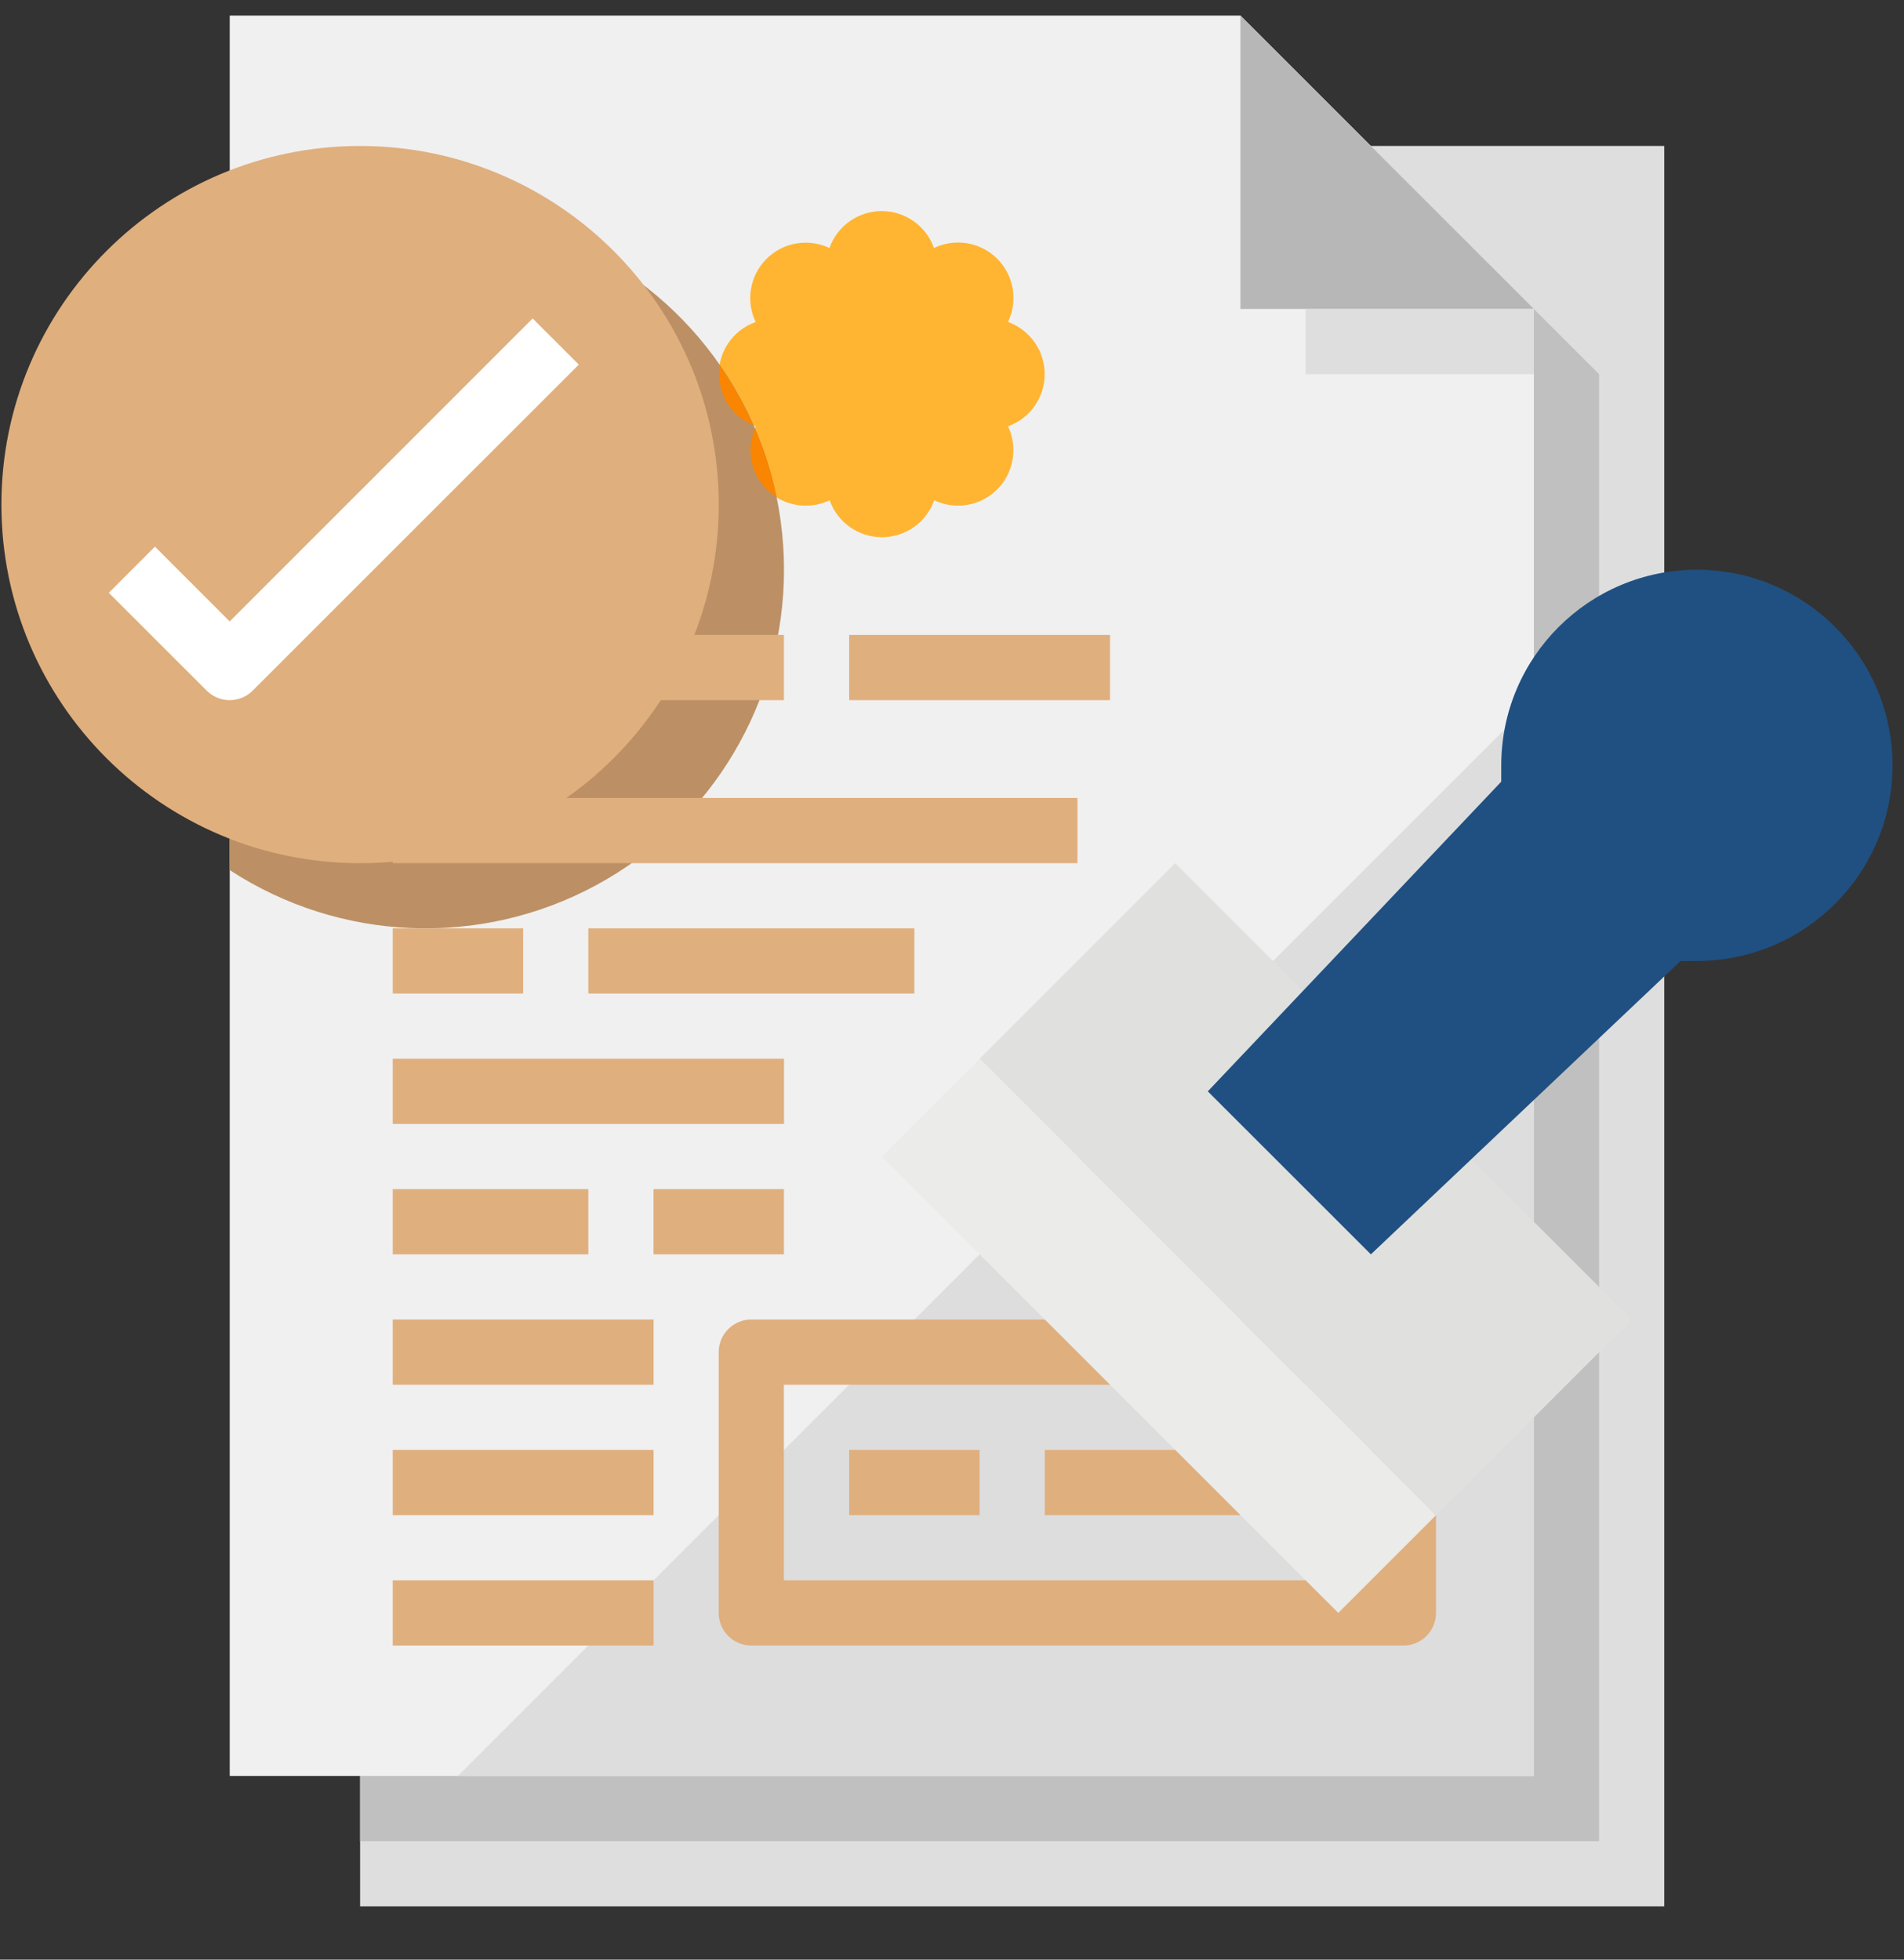 <?xml version="1.0" encoding="UTF-8"?> <svg xmlns="http://www.w3.org/2000/svg" width="34" height="35" viewBox="0 0 34 35" fill="none"><rect x="0" y="0" width="34" height="35" fill="#333333" stroke="none"/> <g clip-path="url(#clip0_218_961)"> <path d="M6.43 2.607V34.048H29.719V2.607H6.43Z" fill="#DEDEDE"></path> <path d="M28.555 6.683L24.479 2.607H6.43V32.884H28.555V6.683Z" fill="#C0C0C0"></path> <path d="M4.102 31.719H27.391V5.518L22.151 0.278H4.102V31.719Z" fill="#F0F0F0"></path> <path d="M27.391 5.518H22.15V0.278L27.391 5.518Z" fill="#B7B7B7"></path> <path d="M27.391 12.505L8.177 31.719H27.391V12.505Z" fill="#DDDDDD"></path> <path d="M25.061 29.39H13.416C13.095 29.39 12.834 29.129 12.834 28.808V24.15C12.834 23.828 13.095 23.567 13.416 23.567H25.061C25.383 23.567 25.643 23.828 25.643 24.15V28.808C25.643 29.129 25.383 29.39 25.061 29.39ZM13.998 28.225H24.479V24.732H13.998V28.225Z" fill="#E0AF7E"></path> <path d="M15.164 25.896H17.493V27.061H15.164V25.896Z" fill="#E0AF7E"></path> <path d="M18.656 25.896H23.314V27.061H18.656V25.896Z" fill="#E0AF7E"></path> <path d="M17.493 18.91L20.986 15.416L29.138 23.568L25.645 27.061L17.493 18.91Z" fill="#E0E0DE"></path> <path d="M30.302 10.176C28.373 10.176 26.808 11.741 26.808 13.67V13.961L21.568 19.492L24.48 22.403L30.011 17.163H30.302C32.231 17.163 33.795 15.599 33.795 13.67C33.795 11.741 32.231 10.176 30.302 10.176Z" fill="#1F5081"></path> <path d="M15.746 20.656L17.493 18.909L25.644 27.061L23.898 28.807L15.746 20.656Z" fill="#EBEBE9"></path> <path d="M18 5.751C18.182 5.372 18.105 4.919 17.808 4.622C17.51 4.324 17.058 4.247 16.678 4.43C16.539 4.034 16.165 3.77 15.745 3.77C15.326 3.77 14.951 4.034 14.812 4.43C14.433 4.25 13.982 4.328 13.686 4.625C13.39 4.922 13.313 5.373 13.494 5.751C13.099 5.891 12.834 6.265 12.834 6.684C12.834 7.104 13.099 7.478 13.494 7.617C13.314 7.996 13.393 8.447 13.689 8.743C13.986 9.039 14.437 9.116 14.815 8.935C14.955 9.331 15.329 9.595 15.749 9.595C16.168 9.595 16.542 9.331 16.682 8.935C17.061 9.115 17.512 9.037 17.808 8.74C18.103 8.443 18.18 7.992 18 7.614C18.393 7.473 18.655 7.1 18.655 6.682C18.655 6.265 18.393 5.892 18 5.751Z" fill="#FFB531"></path> <path d="M14 10.176C14.001 7.826 12.715 5.664 10.649 4.545C8.583 3.425 6.069 3.528 4.102 4.812V15.54C6.069 16.825 8.583 16.927 10.649 15.808C12.715 14.688 14.001 12.526 14 10.176Z" fill="#BC9064"></path> <path d="M23.314 5.518H27.39V6.683H23.314V5.518Z" fill="#DEDEDE"></path> <path d="M10.506 16.581H16.328V17.745H10.506V16.581Z" fill="#E0AF7E"></path> <path d="M7.013 18.91H14V20.074H7.013V18.91Z" fill="#E0AF7E"></path> <path d="M7.013 14.252H19.24V15.416H7.013V14.252Z" fill="#E0AF7E"></path> <path d="M7.013 21.238H10.506V22.403H7.013V21.238Z" fill="#E0AF7E"></path> <path d="M7.013 23.567H11.671V24.732H7.013V23.567Z" fill="#E0AF7E"></path> <path d="M7.013 25.896H11.671V27.061H7.013V25.896Z" fill="#E0AF7E"></path> <path d="M7.013 28.225H11.671V29.39H7.013V28.225Z" fill="#E0AF7E"></path> <path d="M7.013 16.581H9.342V17.745H7.013V16.581Z" fill="#E0AF7E"></path> <path d="M11.67 21.238H13.999V22.403H11.67V21.238Z" fill="#E0AF7E"></path> <path d="M11.67 11.34H13.999V12.505H11.67V11.34Z" fill="#E0AF7E"></path> <path d="M15.164 11.34H19.822V12.505H15.164V11.34Z" fill="#E0AF7E"></path> <path d="M12.835 9.012C12.835 12.549 9.967 15.417 6.43 15.417C2.893 15.417 0.025 12.549 0.025 9.012C0.025 5.475 2.893 2.607 6.43 2.607C9.967 2.607 12.835 5.475 12.835 9.012Z" fill="#E0AF7E"></path> <path d="M4.102 12.505C3.947 12.505 3.799 12.443 3.69 12.334L1.943 10.588L2.767 9.764L4.102 11.099L9.512 5.688L10.336 6.512L4.513 12.334C4.404 12.443 4.256 12.505 4.102 12.505Z" fill="white"></path> <path d="M13.867 8.875C13.78 8.455 13.652 8.046 13.482 7.652C13.287 8.099 13.451 8.621 13.867 8.875Z" fill="#F98500"></path> <path d="M13.453 7.594C13.288 7.221 13.089 6.865 12.857 6.53C12.78 6.981 13.028 7.424 13.453 7.594Z" fill="#F98500"></path> </g> <defs> <clipPath id="clip0_218_961"> <rect width="33.77" height="33.77" fill="white" transform="translate(0.026 0.278)"></rect> </clipPath> </defs> </svg> 